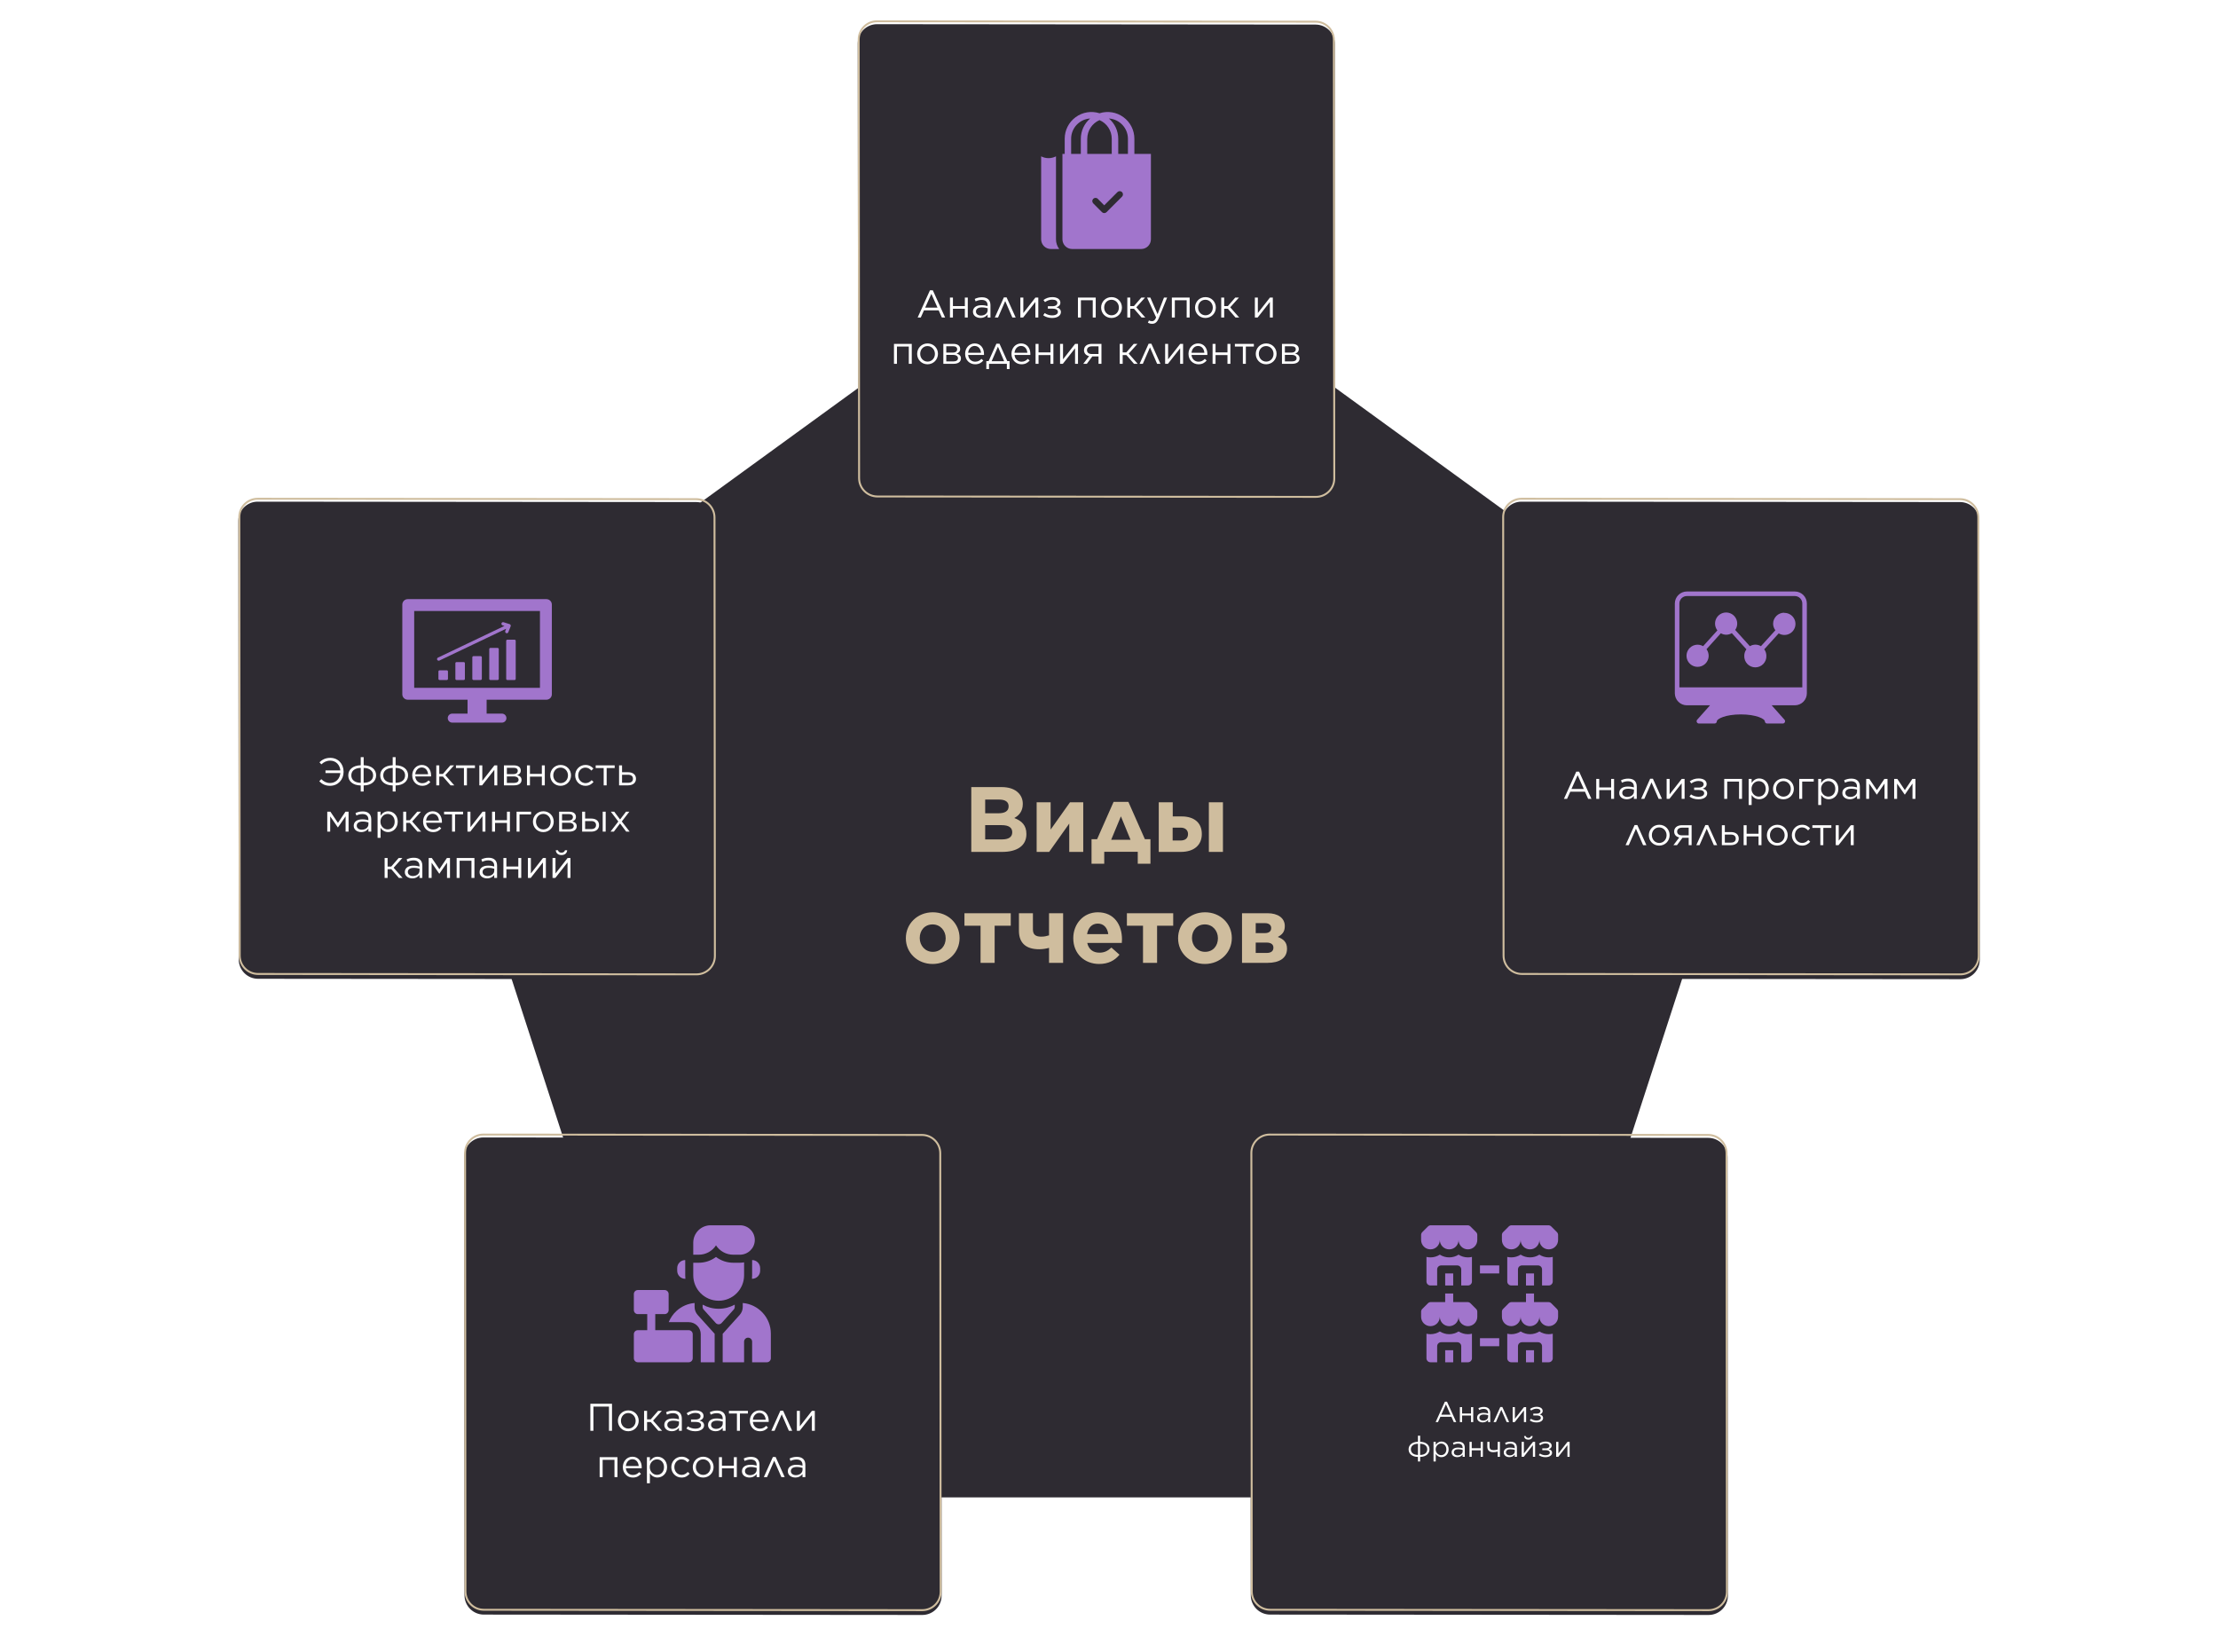 <svg width="2299" height="1712" viewBox="0 0 2299 1712" fill="none" xmlns="http://www.w3.org/2000/svg">
<g filter="url(#filter0_i_2019_73)">
<path d="M1136.92 218.419L1835.95 726.292L1568.94 1548.05H704.897L437.892 726.292L1136.92 218.419Z" fill="#2E2B32"/>
</g>
<path d="M1006.76 883V815.8H1037.96C1045.74 815.8 1051.6 817.816 1055.53 821.752C1058.6 824.824 1060.14 828.664 1060.14 833.176V833.368C1060.14 840.856 1056.11 845.368 1051.31 847.864C1059.08 850.84 1063.88 855.448 1063.88 864.376V864.568C1063.88 876.856 1053.9 883 1038.73 883H1006.76ZM1045.45 835.864V835.672C1045.45 831.16 1042 828.76 1035.76 828.76H1021.16V842.968H1034.8C1041.32 842.968 1045.45 840.856 1045.45 835.864ZM1049.2 862.744V862.552C1049.2 858.04 1045.93 855.256 1038.25 855.256H1021.16V870.04H1038.73C1045.26 870.04 1049.2 867.736 1049.2 862.744ZM1074.51 883V831.544H1089V859.864L1109.07 831.544H1122.8V883H1108.3V853.624L1087.47 883H1074.51ZM1169.61 831.16L1186.7 869.848H1192.46V895.288H1179.31V882.904H1144.56V895.288H1131.4V869.848H1137.16L1154.25 831.16H1169.61ZM1161.84 846.136L1151.76 870.424H1171.82L1161.84 846.136ZM1215.57 831.544V846.232H1224.97C1237.36 846.232 1245.71 852.472 1245.71 864.376V864.472C1245.71 875.704 1237.93 883 1223.82 883H1201.07V831.544H1215.57ZM1215.47 857.848V871.192H1223.44C1228.43 871.192 1231.41 868.984 1231.41 864.472V864.376C1231.41 860.632 1228.62 857.752 1223.63 857.848H1215.47ZM1253.01 883V831.544H1267.6V883H1253.01ZM966.678 999.152C950.838 999.152 938.934 987.44 938.934 972.56V972.368C938.934 957.584 950.838 945.584 966.87 945.584C982.71 945.584 994.614 957.296 994.614 972.176V972.368C994.614 987.152 982.71 999.152 966.678 999.152ZM966.87 986.576C975.222 986.576 980.214 980.24 980.214 972.56V972.368C980.214 964.784 974.742 958.16 966.678 958.16C958.326 958.16 953.334 964.496 953.334 972.176V972.368C953.334 979.952 958.806 986.576 966.87 986.576ZM1016.37 998V959.504H999.671V946.544H1047.67V959.504H1030.97V998H1016.37ZM1087.34 998V982.448C1084.66 983.216 1080.82 983.888 1077.07 983.888C1063.92 983.888 1056.14 977.84 1056.14 964.688V946.544H1070.64V963.344C1070.64 968.816 1073.52 970.832 1079.28 970.832C1082.64 970.832 1084.75 970.256 1087.34 969.488V946.544H1101.94V998H1087.34ZM1139.35 999.152C1123.89 999.152 1112.47 988.304 1112.47 972.56V972.368C1112.47 957.68 1122.93 945.584 1137.91 945.584C1155.09 945.584 1162.96 958.928 1162.96 973.52C1162.96 974.672 1162.87 975.92 1162.77 977.36H1126.96C1128.4 983.984 1133.01 987.44 1139.54 987.44C1144.43 987.44 1147.89 985.904 1152.02 982.16L1160.37 989.552C1155.47 995.6 1148.66 999.152 1139.35 999.152ZM1126.77 968.24H1148.75C1147.89 961.712 1144.05 957.296 1137.91 957.296C1131.76 957.296 1127.92 961.616 1126.77 968.24ZM1184.75 998V959.504H1168.05V946.544H1216.05V959.504H1199.34V998H1184.75ZM1248.87 999.152C1233.03 999.152 1221.12 987.44 1221.12 972.56V972.368C1221.12 957.584 1233.03 945.584 1249.06 945.584C1264.9 945.584 1276.8 957.296 1276.8 972.176V972.368C1276.8 987.152 1264.9 999.152 1248.87 999.152ZM1249.06 986.576C1257.41 986.576 1262.4 980.24 1262.4 972.56V972.368C1262.4 964.784 1256.93 958.16 1248.87 958.16C1240.51 958.16 1235.52 964.496 1235.52 972.176V972.368C1235.52 979.952 1240.99 986.576 1249.06 986.576ZM1287.37 998V946.544H1313.77C1324.52 946.544 1331.72 951.44 1331.72 959.888V959.984C1331.72 966.032 1328.74 968.912 1324.42 971.12C1330.18 973.328 1334.02 976.4 1334.02 983.312V983.408C1334.02 993.392 1325.67 998 1313.77 998H1287.37ZM1301.58 967.184H1310.79C1315.69 967.184 1317.61 965.072 1317.61 961.904V961.808C1317.61 959.024 1315.4 956.72 1310.89 956.816H1301.58V967.184ZM1301.58 976.976V987.728H1312.81C1317.32 987.728 1319.91 986 1319.91 982.256V982.16C1319.91 978.992 1317.51 976.88 1312.52 976.976H1301.58Z" fill="#CFBD9E"/>
<g filter="url(#filter1_i_2019_73)">
<path d="M247.063 535.991C247.053 524.932 256.021 515.963 267.08 515.973L721.612 516.38C732.644 516.39 741.585 525.331 741.595 536.362L742.001 990.894C742.011 1001.95 733.043 1010.92 721.984 1010.91L267.452 1010.51C256.42 1010.5 247.479 1001.55 247.469 990.523L247.063 535.991Z" fill="#2E2B32"/>
</g>
<path d="M267.08 516.973L721.611 517.38C732.092 517.39 740.585 525.883 740.594 536.363L741.001 990.895C741.011 1001.4 732.491 1009.92 721.984 1009.91L267.452 1009.51C256.972 1009.5 248.479 1001 248.469 990.522L248.063 535.99C248.053 525.484 256.573 516.964 267.08 516.973Z" stroke="#CFBD9E" stroke-width="2"/>
<path d="M337.38 801.28V798.52H352.78C352.26 792.64 348.02 788.4 342.3 788.4C338.5 788.4 335.66 789.88 333.1 792.24L331.14 790.08C333.98 787.4 337.38 785.52 342.38 785.52C350.46 785.52 356.14 791.72 356.14 799.92V800C356.14 808 350.46 814.48 342.06 814.48C337.22 814.48 333.82 812.68 330.94 809.8L333.02 807.6C335.74 810.2 338.42 811.6 342.06 811.6C348.06 811.6 352.26 807.2 352.78 801.28H337.38ZM376.947 820.4H373.907V814.12C365.467 814 360.987 809.52 360.987 803.68V803.64C360.987 797.88 365.507 793.4 373.907 793.2V784.8H376.947V793.2C385.347 793.4 389.867 797.8 389.867 803.6V803.64C389.867 809.4 385.307 814 376.947 814.12V820.4ZM386.747 803.68V803.64C386.747 799.28 383.467 796.04 376.907 795.92V811.4C383.507 811.28 386.747 808.16 386.747 803.68ZM364.147 803.64V803.68C364.147 808.08 367.387 811.28 373.947 811.4V795.92C367.347 796.04 364.147 799.24 364.147 803.64ZM410.072 820.4H407.032V814.12C398.592 814 394.112 809.52 394.112 803.68V803.64C394.112 797.88 398.632 793.4 407.032 793.2V784.8H410.072V793.2C418.472 793.4 422.992 797.8 422.992 803.6V803.64C422.992 809.4 418.432 814 410.072 814.12V820.4ZM419.872 803.68V803.64C419.872 799.28 416.592 796.04 410.032 795.92V811.4C416.632 811.28 419.872 808.16 419.872 803.68ZM397.272 803.64V803.68C397.272 808.08 400.512 811.28 407.072 811.4V795.92C400.472 796.04 397.272 799.24 397.272 803.64ZM437.597 814.48C431.957 814.48 427.277 810.12 427.277 803.72V803.64C427.277 797.68 431.437 792.88 437.197 792.88C443.317 792.88 446.837 797.76 446.837 803.8C446.837 804.24 446.837 804.44 446.797 804.8H430.397C430.837 809.28 433.997 811.8 437.677 811.8C440.557 811.8 442.477 810.64 444.197 808.88L446.117 810.6C444.037 812.96 441.557 814.48 437.597 814.48ZM430.397 802.52H443.717C443.397 798.8 441.277 795.48 437.117 795.48C433.477 795.48 430.837 798.52 430.397 802.52ZM455.309 793.32V802.2H459.069L466.789 793.32H470.629L461.549 803.44L470.869 814H467.029L459.149 804.92H455.309V814H452.229V793.32H455.309ZM480.885 814V796.08H472.605V793.32H492.285V796.08H483.965V814H480.885ZM496.838 814V793.32H499.918V809.36L512.478 793.32H515.438V814H512.398V797.92L499.718 814H496.838ZM522.346 814V793.32H532.786C537.106 793.32 539.786 795.28 539.786 798.64V798.68C539.786 801.2 538.306 802.64 536.066 803.4C538.786 804.16 540.586 805.56 540.586 808.4V808.44C540.586 812 537.586 814.04 532.786 814H522.346ZM525.386 802.36H532.146C535.146 802.36 536.666 801 536.666 798.92V798.88C536.666 797 535.186 795.76 532.426 795.8H525.386V802.36ZM525.386 804.76V811.52H532.706C535.786 811.52 537.506 810.24 537.506 808.28V808.24C537.506 806.12 535.746 804.72 532.386 804.76H525.386ZM546.213 814V793.32H549.293V802.16H561.653V793.32H564.693V814H561.653V804.96H549.293V814H546.213ZM581.044 814.48C574.844 814.48 570.324 809.6 570.324 803.76V803.68C570.324 797.8 574.844 792.88 581.124 792.88C587.364 792.88 591.884 797.76 591.884 803.6V803.68C591.884 809.56 587.284 814.48 581.044 814.48ZM581.124 811.72C585.604 811.72 588.724 808.08 588.724 803.76V803.68C588.724 799.24 585.404 795.6 581.044 795.6C576.564 795.6 573.484 799.24 573.484 803.6V803.68C573.484 808.12 576.764 811.72 581.124 811.72ZM606.783 814.48C600.703 814.48 596.183 809.56 596.183 803.76V803.68C596.183 797.8 600.703 792.88 606.783 792.88C610.703 792.88 613.103 794.48 615.063 796.56L613.023 798.72C611.383 797 609.583 795.6 606.743 795.6C602.543 795.6 599.343 799.12 599.343 803.6V803.68C599.343 808.16 602.623 811.72 606.943 811.72C609.623 811.72 611.623 810.4 613.263 808.64L615.223 810.48C613.143 812.84 610.663 814.48 606.783 814.48ZM625.729 814V796.08H617.449V793.32H637.129V796.08H628.809V814H625.729ZM641.682 814V793.32H644.762V800.44H651.082C656.162 800.44 659.202 803 659.202 807.16V807.24C659.202 811.28 656.242 814 650.962 814H641.682ZM644.762 811.36H650.922C654.442 811.36 656.082 809.8 656.082 807.2V807.16C656.082 804.72 654.442 803 650.962 803.04H644.762V811.36ZM339.221 862V841.32H342.461L350.301 852.92L358.101 841.32H361.301V862H358.221V846.12L350.301 857.6H350.181L342.261 846.16V862H339.221ZM374.366 862.44C370.526 862.44 366.646 860.28 366.646 856V855.92C366.646 851.6 370.246 849.24 375.486 849.24C378.166 849.24 379.966 849.6 381.846 850.12V849.4C381.846 845.68 379.566 843.76 375.686 843.76C373.246 843.76 371.326 844.36 369.406 845.28L368.486 842.76C370.766 841.68 372.966 841.04 376.006 841.04C378.926 841.04 381.166 841.8 382.686 843.32C384.086 844.72 384.806 846.76 384.806 849.36V862H381.846V858.88C380.406 860.76 378.046 862.44 374.366 862.44ZM374.966 860C378.806 860 381.886 857.68 381.886 854.4V852.4C380.326 851.96 378.366 851.52 375.806 851.52C371.926 851.52 369.766 853.2 369.766 855.8V855.88C369.766 858.48 372.206 860 374.966 860ZM391.37 868.4V841.32H394.45V845.48C396.17 843.04 398.53 840.88 402.37 840.88C407.33 840.88 412.25 844.8 412.25 851.6V851.68C412.25 858.4 407.37 862.44 402.37 862.44C398.53 862.44 396.05 860.4 394.45 858.04V868.4H391.37ZM401.81 859.68C405.81 859.68 409.09 856.72 409.09 851.72V851.64C409.09 846.72 405.77 843.64 401.81 843.64C397.97 843.64 394.33 846.92 394.33 851.6V851.68C394.33 856.48 397.97 859.68 401.81 859.68ZM421.012 841.32V850.2H424.772L432.492 841.32H436.332L427.252 851.44L436.572 862H432.732L424.852 852.92H421.012V862H417.932V841.32H421.012ZM448.847 862.48C443.207 862.48 438.527 858.12 438.527 851.72V851.64C438.527 845.68 442.687 840.88 448.447 840.88C454.567 840.88 458.087 845.76 458.087 851.8C458.087 852.24 458.087 852.44 458.047 852.8H441.647C442.087 857.28 445.247 859.8 448.927 859.8C451.807 859.8 453.727 858.64 455.447 856.88L457.367 858.6C455.287 860.96 452.807 862.48 448.847 862.48ZM441.647 850.52H454.967C454.647 846.8 452.527 843.48 448.367 843.48C444.727 843.48 442.087 846.52 441.647 850.52ZM468.581 862V844.08H460.301V841.32H479.981V844.08H471.661V862H468.581ZM484.534 862V841.32H487.614V857.36L500.174 841.32H503.134V862H500.094V845.92L487.414 862H484.534ZM510.042 862V841.32H513.122V850.16H525.482V841.32H528.522V862H525.482V852.96H513.122V862H510.042ZM535.432 862V841.32H550.472V844.12H538.512V862H535.432ZM563.114 862.48C556.914 862.48 552.394 857.6 552.394 851.76V851.68C552.394 845.8 556.914 840.88 563.194 840.88C569.434 840.88 573.954 845.76 573.954 851.6V851.68C573.954 857.56 569.354 862.48 563.114 862.48ZM563.194 859.72C567.674 859.72 570.794 856.08 570.794 851.76V851.68C570.794 847.24 567.474 843.6 563.114 843.6C558.634 843.6 555.554 847.24 555.554 851.6V851.68C555.554 856.12 558.834 859.72 563.194 859.72ZM579.534 862V841.32H589.974C594.294 841.32 596.974 843.28 596.974 846.64V846.68C596.974 849.2 595.494 850.64 593.254 851.4C595.974 852.16 597.774 853.56 597.774 856.4V856.44C597.774 860 594.774 862.04 589.974 862H579.534ZM582.574 850.36H589.334C592.334 850.36 593.854 849 593.854 846.92V846.88C593.854 845 592.374 843.76 589.614 843.8H582.574V850.36ZM582.574 852.76V859.52H589.894C592.974 859.52 594.694 858.24 594.694 856.28V856.24C594.694 854.12 592.934 852.72 589.574 852.76H582.574ZM606.481 841.32V848.44H612.801C617.881 848.44 620.921 851 620.921 855.16V855.24C620.921 859.28 617.961 862 612.681 862H603.401V841.32H606.481ZM606.481 851.04V859.36H612.641C616.161 859.36 617.801 857.8 617.801 855.2V855.16C617.801 852.72 616.161 851 612.681 851.04H606.481ZM624.721 862V841.32H627.801V862H624.721ZM636.65 841.32L642.73 849.4L648.89 841.32H652.33L644.49 851.44L652.65 862H649.09L642.69 853.48L636.25 862H632.81L640.89 851.48L633.13 841.32H636.65ZM401.754 889.32V898.2H405.514L413.234 889.32H417.074L407.994 899.44L417.314 910H413.474L405.594 900.92H401.754V910H398.674V889.32H401.754ZM427.334 910.44C423.494 910.44 419.614 908.28 419.614 904V903.92C419.614 899.6 423.214 897.24 428.454 897.24C431.134 897.24 432.934 897.6 434.814 898.12V897.4C434.814 893.68 432.534 891.76 428.654 891.76C426.214 891.76 424.294 892.36 422.374 893.28L421.454 890.76C423.734 889.68 425.934 889.04 428.974 889.04C431.894 889.04 434.134 889.8 435.654 891.32C437.054 892.72 437.774 894.76 437.774 897.36V910H434.814V906.88C433.374 908.76 431.014 910.44 427.334 910.44ZM427.934 908C431.774 908 434.854 905.68 434.854 902.4V900.4C433.294 899.96 431.334 899.52 428.774 899.52C424.894 899.52 422.734 901.2 422.734 903.8V903.88C422.734 906.48 425.174 908 427.934 908ZM444.338 910V889.32H447.578L455.418 900.92L463.218 889.32H466.418V910H463.338V894.12L455.418 905.6H455.298L447.378 894.16V910H444.338ZM473.323 910V889.32H491.763V910H488.683V892.12H476.403V910H473.323ZM504.795 910.44C500.955 910.44 497.075 908.28 497.075 904V903.92C497.075 899.6 500.675 897.24 505.915 897.24C508.595 897.24 510.395 897.6 512.275 898.12V897.4C512.275 893.68 509.995 891.76 506.115 891.76C503.675 891.76 501.755 892.36 499.835 893.28L498.915 890.76C501.195 889.68 503.395 889.04 506.435 889.04C509.355 889.04 511.595 889.8 513.115 891.32C514.515 892.72 515.235 894.76 515.235 897.36V910H512.275V906.88C510.835 908.76 508.475 910.44 504.795 910.44ZM505.395 908C509.235 908 512.315 905.68 512.315 902.4V900.4C510.755 899.96 508.795 899.52 506.235 899.52C502.355 899.52 500.195 901.2 500.195 903.8V903.88C500.195 906.48 502.635 908 505.395 908ZM521.799 910V889.32H524.879V898.16H537.239V889.32H540.279V910H537.239V900.96H524.879V910H521.799ZM547.19 910V889.32H550.27V905.36L562.83 889.32H565.79V910H562.75V893.92L550.07 910H547.19ZM572.698 910V889.32H575.778V905.36L588.338 889.32H591.298V910H588.258V893.92L575.578 910H572.698ZM581.978 886.28C578.618 886.28 576.338 884.48 576.058 881.28H578.298C578.778 882.76 579.938 883.8 581.978 883.8C584.018 883.8 585.178 882.76 585.658 881.28H587.898C587.618 884.48 585.338 886.28 581.978 886.28Z" fill="white"/>
<path d="M524.677 664.24V703.63C524.677 704.308 525.21 704.84 525.888 704.84H533.347C534.025 704.84 534.558 704.308 534.558 703.63V664.24C534.558 663.562 534.025 663.029 533.347 663.029H525.888C525.21 663.029 524.677 663.586 524.677 664.24Z" fill="#A175CC"/>
<path d="M515.788 671.575H508.329C507.651 671.575 507.118 672.108 507.118 672.786V703.63C507.118 704.308 507.651 704.84 508.329 704.84H515.788C516.467 704.84 516.999 704.308 516.999 703.63V672.786C516.999 672.108 516.467 671.575 515.788 671.575Z" fill="#A175CC"/>
<path d="M498.23 680.097H490.771C490.092 680.097 489.56 680.63 489.56 681.308V703.606C489.56 704.284 490.092 704.816 490.771 704.816H498.23C498.908 704.816 499.441 704.284 499.441 703.606V681.308C499.441 680.654 498.908 680.097 498.23 680.097Z" fill="#A175CC"/>
<path d="M480.671 686.247H473.212C472.534 686.247 472.001 686.779 472.001 687.457V703.63C472.001 704.308 472.534 704.84 473.212 704.84H480.671C481.349 704.84 481.882 704.308 481.882 703.63V687.457C481.882 686.779 481.349 686.247 480.671 686.247Z" fill="#A175CC"/>
<path d="M463.113 694.769H455.653C454.975 694.769 454.442 695.302 454.442 695.979V703.63C454.442 704.308 454.975 704.84 455.653 704.84H463.113C463.791 704.84 464.324 704.308 464.324 703.63V695.979C464.324 695.326 463.791 694.769 463.113 694.769Z" fill="#A175CC"/>
<path d="M454.684 684.843C454.926 684.843 455.193 684.794 455.411 684.673L524.652 651.674L523.732 654.023C523.562 654.434 523.562 654.894 523.756 655.33C523.925 655.742 524.265 656.057 524.676 656.226C524.87 656.299 525.088 656.347 525.306 656.347C526.008 656.347 526.614 655.936 526.88 655.282L529.302 649.157C529.472 648.721 529.447 648.237 529.254 647.801C529.06 647.389 528.672 647.05 528.236 646.905L521.94 644.944C521.77 644.896 521.6 644.871 521.431 644.871C520.68 644.871 520.05 645.356 519.808 646.058C519.663 646.493 519.711 646.953 519.929 647.341C520.147 647.752 520.486 648.043 520.922 648.164L522.884 648.769L453.957 681.623C453.546 681.816 453.231 682.155 453.086 682.591C452.94 683.027 452.965 683.487 453.158 683.898C453.449 684.455 454.054 684.843 454.684 684.843Z" fill="#A175CC"/>
<path d="M566.357 621H422.667C419.543 621 417 623.542 417 626.665V719.609C417 722.732 419.543 725.25 422.667 725.25H484.619V739.655H468.78C466.188 739.655 464.105 741.761 464.105 744.327C464.105 746.918 466.188 749 468.78 749H520.245C522.812 749 524.919 746.918 524.919 744.327C524.919 741.761 522.812 739.655 520.245 739.655H504.405V725.25H566.357C569.481 725.25 572 722.732 572 719.609V626.665C572 623.542 569.481 621 566.357 621ZM559.673 712.927H429.327V633.323H559.673V712.927Z" fill="#A175CC"/>
<g filter="url(#filter2_i_2019_73)">
<path d="M1557.06 535.991C1557.05 524.932 1566.02 515.963 1577.08 515.973L2031.61 516.38C2042.64 516.39 2051.58 525.331 2051.59 536.362L2052 990.894C2052.01 1001.95 2043.04 1010.92 2031.98 1010.91L1577.45 1010.51C1566.42 1010.5 1557.48 1001.55 1557.47 990.523L1557.06 535.991Z" fill="#2E2B32"/>
</g>
<path d="M1577.08 516.973L2031.61 517.38C2042.09 517.39 2050.59 525.883 2050.59 536.363L2051 990.895C2051.01 1001.4 2042.49 1009.92 2031.98 1009.91L1577.45 1009.51C1566.97 1009.5 1558.48 1001 1558.47 990.522L1558.06 535.99C1558.05 525.484 1566.57 516.964 1577.08 516.973Z" stroke="#CFBD9E" stroke-width="2"/>
<path d="M1621.06 828L1633.82 799.8H1636.78L1649.54 828H1646.14L1642.86 820.6H1627.62L1624.3 828H1621.06ZM1628.86 817.76H1641.62L1635.26 803.48L1628.86 817.76ZM1654.54 828V807.32H1657.62V816.16H1669.98V807.32H1673.02V828H1669.98V818.96H1657.62V828H1654.54ZM1686.09 828.44C1682.25 828.44 1678.37 826.28 1678.37 822V821.92C1678.37 817.6 1681.97 815.24 1687.21 815.24C1689.89 815.24 1691.69 815.6 1693.57 816.12V815.4C1693.57 811.68 1691.29 809.76 1687.41 809.76C1684.97 809.76 1683.05 810.36 1681.13 811.28L1680.21 808.76C1682.49 807.68 1684.69 807.04 1687.73 807.04C1690.65 807.04 1692.89 807.8 1694.41 809.32C1695.81 810.72 1696.53 812.76 1696.53 815.36V828H1693.57V824.88C1692.13 826.76 1689.77 828.44 1686.09 828.44ZM1686.69 826C1690.53 826 1693.61 823.68 1693.61 820.4V818.4C1692.05 817.96 1690.09 817.52 1687.53 817.52C1683.65 817.52 1681.49 819.2 1681.49 821.8V821.88C1681.49 824.48 1683.93 826 1686.69 826ZM1713.26 807.16L1722.66 828H1719.22L1711.82 810.96L1704.38 828H1701.06L1710.42 807.16H1713.26ZM1727.51 828V807.32H1730.59V823.36L1743.15 807.32H1746.11V828H1743.07V811.92L1730.39 828H1727.51ZM1751.18 825.68L1752.78 823.4C1754.82 824.84 1757.46 825.8 1760.38 825.8C1764.18 825.8 1766.42 824.4 1766.42 822.2V822.16C1766.42 819.96 1764.22 818.8 1760.66 818.8H1756.02V816.32H1760.62C1763.98 816.32 1765.86 814.96 1765.86 812.88V812.84C1765.86 810.8 1763.94 809.48 1760.54 809.48C1757.98 809.48 1755.5 810.32 1753.06 812.04L1751.46 809.88C1754.02 808 1756.94 806.88 1760.62 806.88C1765.9 806.88 1768.98 809.24 1768.98 812.6V812.64C1768.98 815.4 1766.98 816.8 1764.82 817.44C1767.38 817.96 1769.54 819.6 1769.54 822.36V822.4C1769.54 825.72 1766.3 828.48 1760.38 828.48C1756.66 828.48 1753.54 827.4 1751.18 825.68ZM1787.2 828V807.32H1805.64V828H1802.56V810.12H1790.28V828H1787.2ZM1812.51 834.4V807.32H1815.59V811.48C1817.31 809.04 1819.67 806.88 1823.51 806.88C1828.47 806.88 1833.39 810.8 1833.39 817.6V817.68C1833.39 824.4 1828.51 828.44 1823.51 828.44C1819.67 828.44 1817.19 826.4 1815.59 824.04V834.4H1812.51ZM1822.95 825.68C1826.95 825.68 1830.23 822.72 1830.23 817.72V817.64C1830.23 812.72 1826.91 809.64 1822.95 809.64C1819.11 809.64 1815.47 812.92 1815.47 817.6V817.68C1815.47 822.48 1819.11 825.68 1822.95 825.68ZM1848.51 828.48C1842.31 828.48 1837.79 823.6 1837.79 817.76V817.68C1837.79 811.8 1842.31 806.88 1848.59 806.88C1854.83 806.88 1859.35 811.76 1859.35 817.6V817.68C1859.35 823.56 1854.75 828.48 1848.51 828.48ZM1848.59 825.72C1853.07 825.72 1856.19 822.08 1856.19 817.76V817.68C1856.19 813.24 1852.87 809.6 1848.51 809.6C1844.03 809.6 1840.95 813.24 1840.95 817.6V817.68C1840.95 822.12 1844.23 825.72 1848.59 825.72ZM1864.93 828V807.32H1879.97V810.12H1868.01V828H1864.93ZM1884.62 834.4V807.32H1887.7V811.48C1889.42 809.04 1891.78 806.88 1895.62 806.88C1900.58 806.88 1905.5 810.8 1905.5 817.6V817.68C1905.5 824.4 1900.62 828.44 1895.62 828.44C1891.78 828.44 1889.3 826.4 1887.7 824.04V834.4H1884.62ZM1895.06 825.68C1899.06 825.68 1902.34 822.72 1902.34 817.72V817.64C1902.34 812.72 1899.02 809.64 1895.06 809.64C1891.22 809.64 1887.58 812.92 1887.58 817.6V817.68C1887.58 822.48 1891.22 825.68 1895.06 825.68ZM1917.34 828.44C1913.5 828.44 1909.62 826.28 1909.62 822V821.92C1909.62 817.6 1913.22 815.24 1918.46 815.24C1921.14 815.24 1922.94 815.6 1924.82 816.12V815.4C1924.82 811.68 1922.54 809.76 1918.66 809.76C1916.22 809.76 1914.3 810.36 1912.38 811.28L1911.46 808.76C1913.74 807.68 1915.94 807.04 1918.98 807.04C1921.9 807.04 1924.14 807.8 1925.66 809.32C1927.06 810.72 1927.78 812.76 1927.78 815.36V828H1924.82V824.88C1923.38 826.76 1921.02 828.44 1917.34 828.44ZM1917.94 826C1921.78 826 1924.86 823.68 1924.86 820.4V818.4C1923.3 817.96 1921.34 817.52 1918.78 817.52C1914.9 817.52 1912.74 819.2 1912.74 821.8V821.88C1912.74 824.48 1915.18 826 1917.94 826ZM1934.35 828V807.32H1937.59L1945.43 818.92L1953.23 807.32H1956.43V828H1953.35V812.12L1945.43 823.6H1945.31L1937.39 812.16V828H1934.35ZM1963.33 828V807.32H1966.57L1974.41 818.92L1982.21 807.32H1985.41V828H1982.33V812.12L1974.41 823.6H1974.29L1966.37 812.16V828H1963.33ZM1697.13 855.16L1706.53 876H1703.09L1695.69 858.96L1688.25 876H1684.93L1694.29 855.16H1697.13ZM1719.76 876.48C1713.56 876.48 1709.04 871.6 1709.04 865.76V865.68C1709.04 859.8 1713.56 854.88 1719.84 854.88C1726.08 854.88 1730.6 859.76 1730.6 865.6V865.68C1730.6 871.56 1726 876.48 1719.76 876.48ZM1719.84 873.72C1724.32 873.72 1727.44 870.08 1727.44 865.76V865.68C1727.44 861.24 1724.12 857.6 1719.76 857.6C1715.28 857.6 1712.2 861.24 1712.2 865.6V865.68C1712.2 870.12 1715.48 873.72 1719.84 873.72ZM1738.23 876H1734.55L1740.59 868.04C1737.27 867.28 1735.31 865.08 1735.31 861.88V861.84C1735.31 857.88 1738.47 855.32 1743.39 855.32H1753.39V876H1750.35V868.32H1743.95L1738.23 876ZM1750.35 857.88H1743.43C1740.35 857.88 1738.39 859.48 1738.39 861.84V861.88C1738.39 864.28 1740.23 865.88 1743.43 865.84H1750.35V857.88ZM1770.48 855.16L1779.88 876H1776.44L1769.04 858.96L1761.6 876H1758.28L1767.64 855.16H1770.48ZM1784.74 876V855.32H1787.82V862.44H1794.14C1799.22 862.44 1802.26 865 1802.26 869.16V869.24C1802.26 873.28 1799.3 876 1794.02 876H1784.74ZM1787.82 873.36H1793.98C1797.5 873.36 1799.14 871.8 1799.14 869.2V869.16C1799.14 866.72 1797.5 865 1794.02 865.04H1787.82V873.36ZM1807.32 876V855.32H1810.4V864.16H1822.76V855.32H1825.8V876H1822.76V866.96H1810.4V876H1807.32ZM1842.15 876.48C1835.95 876.48 1831.43 871.6 1831.43 865.76V865.68C1831.43 859.8 1835.95 854.88 1842.23 854.88C1848.47 854.88 1852.99 859.76 1852.99 865.6V865.68C1852.99 871.56 1848.39 876.48 1842.15 876.48ZM1842.23 873.72C1846.71 873.72 1849.83 870.08 1849.83 865.76V865.68C1849.83 861.24 1846.51 857.6 1842.15 857.6C1837.67 857.6 1834.59 861.24 1834.59 865.6V865.68C1834.59 870.12 1837.87 873.72 1842.23 873.72ZM1867.89 876.48C1861.81 876.48 1857.29 871.56 1857.29 865.76V865.68C1857.29 859.8 1861.81 854.88 1867.89 854.88C1871.81 854.88 1874.21 856.48 1876.17 858.56L1874.13 860.72C1872.49 859 1870.69 857.6 1867.85 857.6C1863.65 857.6 1860.45 861.12 1860.45 865.6V865.68C1860.45 870.16 1863.73 873.72 1868.05 873.72C1870.73 873.72 1872.73 872.4 1874.37 870.64L1876.33 872.48C1874.25 874.84 1871.77 876.48 1867.89 876.48ZM1886.83 876V858.08H1878.55V855.32H1898.23V858.08H1889.91V876H1886.83ZM1902.79 876V855.32H1905.87V871.36L1918.43 855.32H1921.39V876H1918.35V859.92L1905.67 876H1902.79Z" fill="white"/>
<path d="M1860.36 613.078H1748.48C1745.17 613.078 1742 614.393 1739.66 616.734C1737.31 619.074 1736 622.249 1736 625.559V718.566C1736 721.876 1737.31 725.051 1739.66 727.391C1742 729.732 1745.17 731.047 1748.48 731.047H1772.48L1759.17 745.982C1758.87 746.324 1758.67 746.747 1758.6 747.2C1758.53 747.652 1758.6 748.114 1758.79 748.53C1758.98 748.944 1759.28 749.295 1759.66 749.542C1760.04 749.789 1760.48 749.921 1760.94 749.922H1777.19C1777.82 749.922 1778.42 749.673 1778.86 749.231C1779.31 748.788 1779.55 748.188 1779.55 747.563C1779.55 745.203 1788.33 740.484 1804.42 740.484C1820.51 740.484 1829.29 745.203 1829.29 747.563C1829.29 748.188 1829.54 748.788 1829.98 749.231C1830.42 749.673 1831.02 749.922 1831.65 749.922H1847.91C1848.36 749.921 1848.8 749.789 1849.18 749.542C1849.56 749.295 1849.87 748.944 1850.05 748.53C1850.24 748.114 1850.31 747.652 1850.24 747.2C1850.17 746.747 1849.98 746.324 1849.67 745.982L1836.37 731.047H1860.36C1863.67 731.047 1866.85 729.732 1869.19 727.391C1871.53 725.051 1872.84 721.876 1872.84 718.566V625.559C1872.84 622.249 1871.53 619.074 1869.19 616.734C1866.85 614.393 1863.67 613.078 1860.36 613.078ZM1868.12 712.455H1740.72V625.559C1740.72 623.501 1741.54 621.526 1742.99 620.07C1744.45 618.615 1746.42 617.797 1748.48 617.797H1860.36C1862.42 617.797 1864.4 618.615 1865.85 620.07C1867.31 621.526 1868.12 623.501 1868.12 625.559V712.455Z" fill="#A175CC"/>
<path d="M1849.33 635.068C1846.29 635.074 1843.38 636.284 1841.23 638.433C1839.08 640.582 1837.87 643.495 1837.86 646.534C1837.9 648.972 1838.73 651.331 1840.22 653.258L1825.24 669.774C1823.5 668.741 1821.53 668.187 1819.51 668.17C1817.49 668.18 1815.51 668.734 1813.77 669.774L1798.58 652.928C1799.8 651.186 1800.51 649.139 1800.64 647.016C1800.76 644.892 1800.3 642.776 1799.29 640.902C1798.28 639.028 1796.78 637.47 1794.94 636.401C1793.1 635.333 1791 634.796 1788.87 634.85C1786.75 634.904 1784.68 635.548 1782.9 636.709C1781.11 637.87 1779.69 639.503 1778.78 641.426C1777.87 643.349 1777.51 645.486 1777.75 647.6C1777.98 649.715 1778.8 651.722 1780.1 653.4L1765.31 669.75C1762.85 668.333 1759.95 667.878 1757.17 668.475C1754.39 669.072 1751.93 670.678 1750.27 672.982C1748.6 675.286 1747.85 678.125 1748.16 680.951C1748.46 683.777 1749.81 686.388 1751.93 688.281C1754.05 690.174 1756.8 691.213 1759.64 691.199C1762.48 691.185 1765.22 690.117 1767.32 688.203C1769.42 686.289 1770.74 683.664 1771.01 680.836C1771.29 678.007 1770.51 675.176 1768.83 672.888L1783.69 656.373C1785.42 657.389 1787.39 657.915 1789.39 657.894C1791.4 657.874 1793.36 657.307 1795.06 656.255L1810.19 673.006C1808.75 674.953 1807.97 677.31 1807.97 679.73C1807.9 681.278 1808.14 682.825 1808.69 684.276C1809.23 685.727 1810.06 687.052 1811.13 688.173C1812.2 689.293 1813.49 690.185 1814.92 690.794C1816.34 691.403 1817.87 691.717 1819.42 691.717C1820.97 691.717 1822.51 691.403 1823.93 690.794C1825.36 690.185 1826.64 689.293 1827.71 688.173C1828.78 687.052 1829.62 685.727 1830.16 684.276C1830.7 682.825 1830.95 681.278 1830.88 679.73C1830.88 677.31 1830.1 674.953 1828.66 673.006L1843.67 656.491C1845.18 657.408 1846.89 657.96 1848.66 658.103C1850.43 658.246 1852.21 657.976 1853.85 657.314C1855.5 656.653 1856.97 655.618 1858.15 654.291C1859.32 652.964 1860.17 651.382 1860.64 649.669C1861.1 647.956 1861.15 646.159 1860.8 644.421C1860.45 642.683 1859.69 641.05 1858.6 639.653C1857.51 638.255 1856.11 637.13 1854.51 636.367C1852.91 635.604 1851.15 635.224 1849.38 635.256L1849.33 635.068Z" fill="#A175CC"/>
<g filter="url(#filter3_i_2019_73)">
<path d="M481.063 1194.99C481.053 1183.93 490.021 1174.96 501.08 1174.97L955.612 1175.38C966.644 1175.39 975.585 1184.33 975.595 1195.36L976.001 1649.89C976.011 1660.95 967.043 1669.92 955.984 1669.91L501.452 1669.51C490.42 1669.5 481.479 1660.55 481.469 1649.52L481.063 1194.99Z" fill="#2E2B32"/>
</g>
<path d="M501.08 1175.97L955.611 1176.38C966.092 1176.39 974.585 1184.88 974.594 1195.36L975.001 1649.9C975.011 1660.4 966.491 1668.92 955.984 1668.91L501.452 1668.51C490.972 1668.5 482.479 1660 482.469 1649.52L482.063 1194.99C482.053 1184.48 490.573 1175.96 501.08 1175.97Z" stroke="#CFBD9E" stroke-width="2"/>
<path d="M611.921 1483V1455H634.361V1483H631.201V1457.92H615.081V1483H611.921ZM651.193 1483.48C644.993 1483.48 640.473 1478.6 640.473 1472.76V1472.68C640.473 1466.8 644.993 1461.88 651.273 1461.88C657.513 1461.88 662.033 1466.76 662.033 1472.6V1472.68C662.033 1478.56 657.433 1483.48 651.193 1483.48ZM651.273 1480.72C655.753 1480.72 658.872 1477.08 658.872 1472.76V1472.68C658.872 1468.24 655.553 1464.6 651.193 1464.6C646.713 1464.6 643.633 1468.24 643.633 1472.6V1472.68C643.633 1477.12 646.913 1480.72 651.273 1480.72ZM670.692 1462.32V1471.2H674.452L682.172 1462.32H686.012L676.932 1472.44L686.252 1483H682.412L674.532 1473.92H670.692V1483H667.612V1462.32H670.692ZM696.272 1483.44C692.432 1483.44 688.552 1481.28 688.552 1477V1476.92C688.552 1472.6 692.152 1470.24 697.392 1470.24C700.072 1470.24 701.872 1470.6 703.752 1471.12V1470.4C703.752 1466.68 701.472 1464.76 697.592 1464.76C695.152 1464.76 693.232 1465.36 691.312 1466.28L690.392 1463.76C692.672 1462.68 694.872 1462.04 697.912 1462.04C700.832 1462.04 703.072 1462.8 704.592 1464.32C705.992 1465.72 706.712 1467.76 706.712 1470.36V1483H703.752V1479.88C702.312 1481.76 699.952 1483.44 696.272 1483.44ZM696.872 1481C700.712 1481 703.792 1478.68 703.792 1475.4V1473.4C702.232 1472.96 700.272 1472.52 697.712 1472.52C693.832 1472.52 691.672 1474.2 691.672 1476.8V1476.88C691.672 1479.48 694.112 1481 696.872 1481ZM711.436 1480.68L713.036 1478.4C715.076 1479.84 717.716 1480.8 720.636 1480.8C724.436 1480.8 726.676 1479.4 726.676 1477.2V1477.16C726.676 1474.96 724.476 1473.8 720.916 1473.8H716.276V1471.32H720.876C724.236 1471.32 726.116 1469.96 726.116 1467.88V1467.84C726.116 1465.8 724.196 1464.48 720.796 1464.48C718.236 1464.48 715.756 1465.32 713.316 1467.04L711.716 1464.88C714.276 1463 717.196 1461.88 720.876 1461.88C726.156 1461.88 729.236 1464.24 729.236 1467.6V1467.64C729.236 1470.4 727.236 1471.8 725.076 1472.44C727.636 1472.96 729.796 1474.6 729.796 1477.36V1477.4C729.796 1480.72 726.556 1483.48 720.636 1483.48C716.916 1483.48 713.796 1482.4 711.436 1480.68ZM741.623 1483.44C737.783 1483.44 733.903 1481.28 733.903 1477V1476.92C733.903 1472.6 737.503 1470.24 742.743 1470.24C745.423 1470.24 747.223 1470.6 749.103 1471.12V1470.4C749.103 1466.68 746.823 1464.76 742.943 1464.76C740.503 1464.76 738.583 1465.36 736.663 1466.28L735.743 1463.76C738.023 1462.68 740.223 1462.04 743.263 1462.04C746.183 1462.04 748.423 1462.8 749.943 1464.32C751.343 1465.72 752.063 1467.76 752.063 1470.36V1483H749.103V1479.88C747.663 1481.76 745.303 1483.44 741.623 1483.44ZM742.223 1481C746.063 1481 749.143 1478.68 749.143 1475.4V1473.4C747.583 1472.96 745.623 1472.52 743.063 1472.52C739.183 1472.52 737.023 1474.2 737.023 1476.8V1476.88C737.023 1479.48 739.463 1481 742.223 1481ZM763.846 1483V1465.08H755.566V1462.32H775.246V1465.08H766.926V1483H763.846ZM787.55 1483.48C781.91 1483.48 777.23 1479.12 777.23 1472.72V1472.64C777.23 1466.68 781.39 1461.88 787.15 1461.88C793.27 1461.88 796.79 1466.76 796.79 1472.8C796.79 1473.24 796.79 1473.44 796.75 1473.8H780.35C780.79 1478.28 783.95 1480.8 787.63 1480.8C790.51 1480.8 792.43 1479.64 794.15 1477.88L796.07 1479.6C793.99 1481.96 791.51 1483.48 787.55 1483.48ZM780.35 1471.52H793.67C793.35 1467.8 791.23 1464.48 787.07 1464.48C783.43 1464.48 780.79 1467.52 780.35 1471.52ZM811.717 1462.16L821.117 1483H817.677L810.277 1465.96L802.837 1483H799.517L808.877 1462.16H811.717ZM825.971 1483V1462.32H829.051V1478.36L841.611 1462.32H844.571V1483H841.531V1466.92L828.851 1483H825.971ZM621.557 1531V1510.32H639.997V1531H636.917V1513.12H624.637V1531H621.557ZM655.91 1531.48C650.27 1531.48 645.59 1527.12 645.59 1520.72V1520.64C645.59 1514.68 649.75 1509.88 655.51 1509.88C661.63 1509.88 665.15 1514.76 665.15 1520.8C665.15 1521.24 665.15 1521.44 665.11 1521.8H648.71C649.15 1526.28 652.31 1528.8 655.99 1528.8C658.87 1528.8 660.79 1527.64 662.51 1525.88L664.43 1527.6C662.35 1529.96 659.87 1531.48 655.91 1531.48ZM648.71 1519.52H662.03C661.71 1515.8 659.59 1512.48 655.43 1512.48C651.79 1512.48 649.15 1515.52 648.71 1519.52ZM670.542 1537.4V1510.32H673.622V1514.48C675.342 1512.04 677.702 1509.88 681.542 1509.88C686.502 1509.88 691.422 1513.8 691.422 1520.6V1520.68C691.422 1527.4 686.542 1531.44 681.542 1531.44C677.702 1531.44 675.222 1529.4 673.622 1527.04V1537.4H670.542ZM680.982 1528.68C684.982 1528.68 688.262 1525.72 688.262 1520.72V1520.64C688.262 1515.72 684.942 1512.64 680.982 1512.64C677.142 1512.64 673.502 1515.92 673.502 1520.6V1520.68C673.502 1525.48 677.142 1528.68 680.982 1528.68ZM706.424 1531.48C700.344 1531.48 695.824 1526.56 695.824 1520.76V1520.68C695.824 1514.8 700.344 1509.88 706.424 1509.88C710.344 1509.88 712.744 1511.48 714.704 1513.56L712.664 1515.72C711.024 1514 709.224 1512.6 706.384 1512.6C702.184 1512.6 698.984 1516.12 698.984 1520.6V1520.68C698.984 1525.16 702.264 1528.72 706.584 1528.72C709.264 1528.72 711.264 1527.4 712.904 1525.64L714.864 1527.48C712.784 1529.84 710.304 1531.48 706.424 1531.48ZM728.81 1531.48C722.61 1531.48 718.09 1526.6 718.09 1520.76V1520.68C718.09 1514.8 722.61 1509.88 728.89 1509.88C735.13 1509.88 739.65 1514.76 739.65 1520.6V1520.68C739.65 1526.56 735.05 1531.48 728.81 1531.48ZM728.89 1528.72C733.37 1528.72 736.49 1525.08 736.49 1520.76V1520.68C736.49 1516.24 733.17 1512.6 728.81 1512.6C724.33 1512.6 721.25 1516.24 721.25 1520.6V1520.68C721.25 1525.12 724.53 1528.72 728.89 1528.72ZM745.229 1531V1510.32H748.309V1519.16H760.669V1510.32H763.709V1531H760.669V1521.96H748.309V1531H745.229ZM776.78 1531.44C772.94 1531.44 769.06 1529.28 769.06 1525V1524.92C769.06 1520.6 772.66 1518.24 777.9 1518.24C780.58 1518.24 782.38 1518.6 784.26 1519.12V1518.4C784.26 1514.68 781.98 1512.76 778.1 1512.76C775.66 1512.76 773.74 1513.36 771.82 1514.28L770.9 1511.76C773.18 1510.68 775.38 1510.04 778.42 1510.04C781.34 1510.04 783.58 1510.8 785.1 1512.32C786.5 1513.72 787.22 1515.76 787.22 1518.36V1531H784.26V1527.88C782.82 1529.76 780.46 1531.44 776.78 1531.44ZM777.38 1529C781.22 1529 784.3 1526.68 784.3 1523.4V1521.4C782.74 1520.96 780.78 1520.52 778.22 1520.52C774.34 1520.52 772.18 1522.2 772.18 1524.8V1524.88C772.18 1527.48 774.62 1529 777.38 1529ZM803.944 1510.16L813.344 1531H809.904L802.504 1513.96L795.064 1531H791.744L801.104 1510.16H803.944ZM824.319 1531.44C820.479 1531.44 816.599 1529.28 816.599 1525V1524.92C816.599 1520.6 820.199 1518.24 825.439 1518.24C828.119 1518.24 829.919 1518.6 831.799 1519.12V1518.4C831.799 1514.68 829.519 1512.76 825.639 1512.76C823.199 1512.76 821.279 1513.36 819.359 1514.28L818.439 1511.76C820.719 1510.68 822.919 1510.04 825.959 1510.04C828.879 1510.04 831.119 1510.8 832.639 1512.32C834.039 1513.72 834.759 1515.76 834.759 1518.36V1531H831.799V1527.88C830.359 1529.76 827.999 1531.44 824.319 1531.44ZM824.919 1529C828.759 1529 831.839 1526.68 831.839 1523.4V1521.4C830.279 1520.96 828.319 1520.52 825.759 1520.52C821.879 1520.52 819.719 1522.2 819.719 1524.8V1524.88C819.719 1527.48 822.159 1529 824.919 1529Z" fill="white"/>
<g clip-path="url(#clip0_2019_73)">
<path d="M742.145 1290.81C746.081 1296.85 752.755 1300.51 760.095 1300.51H766.874C775.245 1300.51 782.23 1293.86 782.358 1285.49C782.488 1276.97 775.595 1270 767.105 1270H736.598C726.642 1270 718.57 1278.07 718.57 1288.03V1300.51H724.194C731.534 1300.51 738.208 1296.85 742.145 1290.81Z" fill="#A175CC"/>
<path d="M779.586 1306.05V1321.86C779.586 1323.08 779.523 1324.28 779.399 1325.47H779.586C784.182 1325.47 787.907 1321.74 787.907 1317.15V1314.38C787.907 1309.78 784.182 1306.05 779.586 1306.05Z" fill="#A175CC"/>
<path d="M710.25 1325.47H710.437C710.314 1324.28 710.25 1323.08 710.25 1321.86V1306.05C705.655 1306.05 701.93 1309.78 701.93 1314.38V1317.15C701.93 1321.74 705.655 1325.47 710.25 1325.47Z" fill="#A175CC"/>
<path d="M744.918 1348.21C759.469 1348.21 771.266 1336.41 771.266 1321.86V1308.41C769.84 1308.68 768.373 1308.83 766.874 1308.83H760.095C753.494 1308.83 747.229 1306.68 742.145 1302.84C737.06 1306.68 730.796 1308.83 724.194 1308.83H718.57V1321.86C718.57 1336.41 730.367 1348.21 744.918 1348.21Z" fill="#A175CC"/>
<path d="M761.559 1354.59V1352.27C756.616 1354.98 750.945 1356.53 744.918 1356.53C738.891 1356.53 733.22 1354.98 728.277 1352.27V1354.59C728.277 1355.62 728.658 1356.61 729.345 1357.37L741.826 1371.24C742.615 1372.12 743.739 1372.62 744.918 1372.62C746.097 1372.62 747.221 1372.12 748.01 1371.24L760.491 1357.37C761.178 1356.61 761.559 1355.62 761.559 1354.59Z" fill="#A175CC"/>
<path d="M769.879 1350.55V1354.59C769.879 1357.68 768.741 1360.64 766.675 1362.94L749.078 1382.49V1412H771.266V1390.64C771.266 1388.35 773.128 1386.48 775.426 1386.48C777.723 1386.48 779.586 1388.35 779.586 1390.64V1412H794.84C797.137 1412 799 1410.14 799 1407.84V1382.32C799 1365.67 786.172 1351.96 769.879 1350.55Z" fill="#A175CC"/>
<path d="M713.855 1378.72H679.188V1362.08H688.895C691.192 1362.08 693.055 1360.22 693.055 1357.92V1341.28C693.055 1338.98 691.192 1337.12 688.895 1337.12H661.16C658.863 1337.12 657 1338.98 657 1341.28V1357.92C657 1360.22 658.863 1362.08 661.16 1362.08H670.867V1378.72H661.16C658.863 1378.72 657 1380.58 657 1382.88V1407.84C657 1410.14 658.863 1412 661.16 1412H713.855C716.153 1412 718.016 1410.14 718.016 1407.84V1382.88C718.016 1380.58 716.153 1378.72 713.855 1378.72Z" fill="#A175CC"/>
<path d="M719.957 1354.59V1350.55C712.905 1351.16 706.27 1354.09 701.037 1358.94C697.555 1362.18 694.877 1366.09 693.141 1370.4H713.855C720.737 1370.4 726.336 1376 726.336 1382.88V1412H740.758V1382.49L723.161 1362.94C721.095 1360.64 719.957 1357.68 719.957 1354.59Z" fill="#A175CC"/>
</g>
<g filter="url(#filter4_i_2019_73)">
<path d="M1296.06 1194.99C1296.05 1183.93 1305.02 1174.96 1316.08 1174.97L1770.61 1175.38C1781.64 1175.39 1790.58 1184.33 1790.59 1195.36L1791 1649.89C1791.01 1660.95 1782.04 1669.92 1770.98 1669.91L1316.45 1669.51C1305.42 1669.5 1296.48 1660.55 1296.47 1649.52L1296.06 1194.99Z" fill="#2E2B32"/>
</g>
<path d="M1316.08 1175.97L1770.61 1176.38C1781.09 1176.39 1789.59 1184.88 1789.59 1195.36L1790 1649.9C1790.01 1660.4 1781.49 1668.92 1770.98 1668.91L1316.45 1668.51C1305.97 1668.5 1297.48 1660 1297.47 1649.52L1297.06 1194.99C1297.05 1184.48 1305.57 1175.96 1316.08 1175.97Z" stroke="#CFBD9E" stroke-width="2"/>
<g clip-path="url(#clip1_2019_73)">
<path d="M1524.14 1271.22C1523.36 1270.44 1522.3 1270 1521.2 1270H1483.04C1481.94 1270 1480.88 1270.44 1480.1 1271.22L1474.22 1277.1C1473.44 1277.88 1473 1278.94 1473 1280.04V1285.25C1473 1290.61 1477.35 1294.96 1482.71 1294.96C1488.07 1294.96 1492.41 1290.61 1492.41 1285.25C1492.41 1290.61 1496.76 1294.96 1502.12 1294.96C1507.48 1294.96 1511.83 1290.61 1511.83 1285.25C1511.83 1290.61 1516.17 1294.96 1521.54 1294.96C1526.9 1294.96 1531.24 1290.61 1531.24 1285.25V1280.04C1531.24 1278.94 1530.8 1277.88 1530.02 1277.1L1524.14 1271.22Z" fill="#A175CC"/>
<path d="M1497.96 1319.92H1506.28V1332.4H1497.96V1319.92Z" fill="#A175CC"/>
<path d="M1521.54 1332.4C1523.83 1332.4 1525.7 1330.54 1525.7 1328.24V1302.79C1524.36 1303.11 1522.97 1303.28 1521.54 1303.28C1517.96 1303.28 1514.63 1302.24 1511.83 1300.44C1509.02 1302.24 1505.69 1303.28 1502.12 1303.28C1498.55 1303.28 1495.22 1302.24 1492.41 1300.44C1489.61 1302.24 1486.28 1303.28 1482.71 1303.28C1481.28 1303.28 1479.88 1303.11 1478.55 1302.79V1328.24C1478.55 1330.54 1480.41 1332.4 1482.71 1332.4H1489.64V1315.76C1489.64 1313.46 1491.5 1311.6 1493.8 1311.6H1510.44C1512.74 1311.6 1514.6 1313.46 1514.6 1315.76V1332.4H1521.54Z" fill="#A175CC"/>
<path d="M1613.78 1277.1L1607.9 1271.22C1607.12 1270.44 1606.06 1270 1604.96 1270H1566.8C1565.7 1270 1564.64 1270.44 1563.86 1271.22L1557.98 1277.1C1557.2 1277.88 1556.76 1278.94 1556.76 1280.04V1285.25C1556.76 1290.61 1561.1 1294.96 1566.46 1294.96C1571.83 1294.96 1576.17 1290.61 1576.17 1285.25C1576.17 1290.61 1580.52 1294.96 1585.88 1294.96C1591.24 1294.96 1595.59 1290.61 1595.59 1285.25C1595.59 1290.61 1599.93 1294.96 1605.29 1294.96C1610.65 1294.96 1615 1290.61 1615 1285.25V1280.04C1615 1278.94 1614.56 1277.88 1613.78 1277.1Z" fill="#A175CC"/>
<path d="M1581.72 1319.92H1590.04V1332.4H1581.72V1319.92Z" fill="#A175CC"/>
<path d="M1605.29 1332.4C1607.59 1332.4 1609.45 1330.54 1609.45 1328.24V1302.79C1608.12 1303.11 1606.72 1303.28 1605.29 1303.28C1601.72 1303.28 1598.39 1302.24 1595.59 1300.44C1592.78 1302.24 1589.45 1303.28 1585.88 1303.28C1582.31 1303.28 1578.98 1302.24 1576.17 1300.44C1573.37 1302.24 1570.04 1303.28 1566.46 1303.28C1565.03 1303.28 1563.64 1303.11 1562.3 1302.79V1328.24C1562.3 1330.54 1564.17 1332.4 1566.46 1332.4H1573.4V1315.76C1573.4 1313.46 1575.26 1311.6 1577.56 1311.6H1594.2C1596.5 1311.6 1598.36 1313.46 1598.36 1315.76V1332.4H1605.29Z" fill="#A175CC"/>
<path d="M1607.9 1350.82C1607.12 1350.04 1606.06 1349.6 1604.96 1349.6H1590.04V1340.72H1581.72V1349.6H1566.8C1565.7 1349.6 1564.64 1350.04 1563.86 1350.82L1557.98 1356.7C1557.2 1357.48 1556.76 1358.54 1556.76 1359.64V1364.85C1556.76 1370.21 1561.1 1374.56 1566.46 1374.56C1571.83 1374.56 1576.17 1370.21 1576.17 1364.85C1576.17 1370.21 1580.52 1374.56 1585.88 1374.56C1591.24 1374.56 1595.59 1370.21 1595.59 1364.85C1595.59 1370.21 1599.93 1374.56 1605.29 1374.56C1610.65 1374.56 1615 1370.21 1615 1364.85V1359.64C1615 1358.54 1614.56 1357.48 1613.78 1356.7L1607.9 1350.82Z" fill="#A175CC"/>
<path d="M1581.72 1399.52H1590.04V1412H1581.72V1399.52Z" fill="#A175CC"/>
<path d="M1595.59 1380.04C1592.78 1381.84 1589.45 1382.88 1585.88 1382.88C1582.31 1382.88 1578.98 1381.84 1576.17 1380.04C1573.37 1381.84 1570.04 1382.88 1566.46 1382.88C1565.03 1382.88 1563.64 1382.71 1562.3 1382.39V1407.84C1562.3 1410.14 1564.17 1412 1566.46 1412H1573.4V1395.36C1573.4 1393.06 1575.26 1391.2 1577.56 1391.2H1594.2C1596.5 1391.2 1598.36 1393.06 1598.36 1395.36V1412H1605.29C1607.59 1412 1609.45 1410.14 1609.45 1407.84V1382.39C1608.12 1382.71 1606.72 1382.88 1605.29 1382.88C1601.72 1382.88 1598.39 1381.84 1595.59 1380.04Z" fill="#A175CC"/>
<path d="M1524.14 1350.82C1523.36 1350.04 1522.3 1349.6 1521.2 1349.6H1506.28V1340.72H1497.96V1349.6H1483.04C1481.94 1349.6 1480.88 1350.04 1480.1 1350.82L1474.22 1356.7C1473.44 1357.48 1473 1358.54 1473 1359.64V1364.85C1473 1370.21 1477.35 1374.56 1482.71 1374.56C1488.07 1374.56 1492.41 1370.21 1492.41 1364.85C1492.41 1370.21 1496.76 1374.56 1502.12 1374.56C1507.48 1374.56 1511.83 1370.21 1511.83 1364.85C1511.83 1370.21 1516.17 1374.56 1521.54 1374.56C1526.9 1374.56 1531.24 1370.21 1531.24 1364.85V1359.64C1531.24 1358.54 1530.8 1357.48 1530.02 1356.7L1524.14 1350.82Z" fill="#A175CC"/>
<path d="M1497.96 1399.52H1506.28V1412H1497.96V1399.52Z" fill="#A175CC"/>
<path d="M1511.83 1380.04C1509.02 1381.84 1505.69 1382.88 1502.12 1382.88C1498.55 1382.88 1495.22 1381.84 1492.41 1380.04C1489.61 1381.84 1486.28 1382.88 1482.71 1382.88C1481.28 1382.88 1479.88 1382.71 1478.55 1382.39V1407.84C1478.55 1410.14 1480.41 1412 1482.71 1412H1489.64V1395.36C1489.64 1393.06 1491.5 1391.2 1493.8 1391.2H1510.44C1512.74 1391.2 1514.6 1393.06 1514.6 1395.36V1412H1521.54C1523.83 1412 1525.7 1410.14 1525.7 1407.84V1382.39C1524.36 1382.71 1522.97 1382.88 1521.54 1382.88C1517.96 1382.88 1514.63 1381.84 1511.83 1380.04Z" fill="#A175CC"/>
<path d="M1534.02 1387.04H1553.98V1395.36H1534.02V1387.04Z" fill="#A175CC"/>
<path d="M1534.02 1311.6H1553.98V1319.92H1534.02V1311.6Z" fill="#A175CC"/>
</g>
<path d="M1488.07 1474L1497.64 1452.85H1499.86L1509.43 1474H1506.88L1504.42 1468.45H1492.99L1490.5 1474H1488.07ZM1493.92 1466.32H1503.49L1498.72 1455.61L1493.92 1466.32ZM1513.18 1474V1458.49H1515.49V1465.12H1524.76V1458.49H1527.04V1474H1524.76V1467.22H1515.49V1474H1513.18ZM1536.84 1474.33C1533.96 1474.33 1531.05 1472.71 1531.05 1469.5V1469.44C1531.05 1466.2 1533.75 1464.43 1537.68 1464.43C1539.69 1464.43 1541.04 1464.7 1542.45 1465.09V1464.55C1542.45 1461.76 1540.74 1460.32 1537.83 1460.32C1536 1460.32 1534.56 1460.77 1533.12 1461.46L1532.43 1459.57C1534.14 1458.76 1535.79 1458.28 1538.07 1458.28C1540.26 1458.28 1541.94 1458.85 1543.08 1459.99C1544.13 1461.04 1544.67 1462.57 1544.67 1464.52V1474H1542.45V1471.66C1541.37 1473.07 1539.6 1474.33 1536.84 1474.33ZM1537.29 1472.5C1540.17 1472.5 1542.48 1470.76 1542.48 1468.3V1466.8C1541.31 1466.47 1539.84 1466.14 1537.92 1466.14C1535.01 1466.14 1533.39 1467.4 1533.39 1469.35V1469.41C1533.39 1471.36 1535.22 1472.5 1537.29 1472.5ZM1557.22 1458.37L1564.27 1474H1561.69L1556.14 1461.22L1550.56 1474H1548.07L1555.09 1458.37H1557.22ZM1567.91 1474V1458.49H1570.22V1470.52L1579.64 1458.49H1581.86V1474H1579.58V1461.94L1570.07 1474H1567.91ZM1585.66 1472.26L1586.86 1470.55C1588.39 1471.63 1590.37 1472.35 1592.56 1472.35C1595.41 1472.35 1597.09 1471.3 1597.09 1469.65V1469.62C1597.09 1467.97 1595.44 1467.1 1592.77 1467.1H1589.29V1465.24H1592.74C1595.26 1465.24 1596.67 1464.22 1596.67 1462.66V1462.63C1596.67 1461.1 1595.23 1460.11 1592.68 1460.11C1590.76 1460.11 1588.9 1460.74 1587.07 1462.03L1585.87 1460.41C1587.79 1459 1589.98 1458.16 1592.74 1458.16C1596.7 1458.16 1599.01 1459.93 1599.01 1462.45V1462.48C1599.01 1464.55 1597.51 1465.6 1595.89 1466.08C1597.81 1466.47 1599.43 1467.7 1599.43 1469.77V1469.8C1599.43 1472.29 1597 1474.36 1592.56 1474.36C1589.77 1474.36 1587.43 1473.55 1585.66 1472.26ZM1472.01 1514.8H1469.73V1510.09C1463.4 1510 1460.04 1506.64 1460.04 1502.26V1502.23C1460.04 1497.91 1463.43 1494.55 1469.73 1494.4V1488.1H1472.01V1494.4C1478.31 1494.55 1481.7 1497.85 1481.7 1502.2V1502.23C1481.7 1506.55 1478.28 1510 1472.01 1510.09V1514.8ZM1479.36 1502.26V1502.23C1479.36 1498.96 1476.9 1496.53 1471.98 1496.44V1508.05C1476.93 1507.96 1479.36 1505.62 1479.36 1502.26ZM1462.41 1502.23V1502.26C1462.41 1505.56 1464.84 1507.96 1469.76 1508.05V1496.44C1464.81 1496.53 1462.41 1498.93 1462.41 1502.23ZM1485.88 1514.8V1494.49H1488.19V1497.61C1489.48 1495.78 1491.25 1494.16 1494.13 1494.16C1497.85 1494.16 1501.54 1497.1 1501.54 1502.2V1502.26C1501.54 1507.3 1497.88 1510.33 1494.13 1510.33C1491.25 1510.33 1489.39 1508.8 1488.19 1507.03V1514.8H1485.88ZM1493.71 1508.26C1496.71 1508.26 1499.17 1506.04 1499.17 1502.29V1502.23C1499.17 1498.54 1496.68 1496.23 1493.71 1496.23C1490.83 1496.23 1488.1 1498.69 1488.1 1502.2V1502.26C1488.1 1505.86 1490.83 1508.26 1493.71 1508.26ZM1510.42 1510.33C1507.54 1510.33 1504.63 1508.71 1504.63 1505.5V1505.44C1504.63 1502.2 1507.33 1500.43 1511.26 1500.43C1513.27 1500.43 1514.62 1500.7 1516.03 1501.09V1500.55C1516.03 1497.76 1514.32 1496.32 1511.41 1496.32C1509.58 1496.32 1508.14 1496.77 1506.7 1497.46L1506.01 1495.57C1507.72 1494.76 1509.37 1494.28 1511.65 1494.28C1513.84 1494.28 1515.52 1494.85 1516.66 1495.99C1517.71 1497.04 1518.25 1498.57 1518.25 1500.52V1510H1516.03V1507.66C1514.95 1509.07 1513.18 1510.33 1510.42 1510.33ZM1510.87 1508.5C1513.75 1508.5 1516.06 1506.76 1516.06 1504.3V1502.8C1514.89 1502.47 1513.42 1502.14 1511.5 1502.14C1508.59 1502.14 1506.97 1503.4 1506.97 1505.35V1505.41C1506.97 1507.36 1508.8 1508.5 1510.87 1508.5ZM1523.17 1510V1494.49H1525.48V1501.12H1534.75V1494.49H1537.03V1510H1534.75V1503.22H1525.48V1510H1523.17ZM1552.38 1510V1504.54C1551.15 1504.87 1549.47 1505.2 1547.94 1505.2C1543.98 1505.2 1541.64 1503.49 1541.64 1499.41V1494.49H1543.92V1499.23C1543.92 1501.99 1545.3 1503.07 1548.21 1503.07C1549.68 1503.07 1551.03 1502.83 1552.38 1502.44V1494.49H1554.69V1510H1552.38ZM1564.47 1510.33C1561.59 1510.33 1558.68 1508.71 1558.68 1505.5V1505.44C1558.68 1502.2 1561.38 1500.43 1565.31 1500.43C1567.32 1500.43 1568.67 1500.7 1570.08 1501.09V1500.55C1570.08 1497.76 1568.37 1496.32 1565.46 1496.32C1563.63 1496.32 1562.19 1496.77 1560.75 1497.46L1560.06 1495.57C1561.77 1494.76 1563.42 1494.28 1565.7 1494.28C1567.89 1494.28 1569.57 1494.85 1570.71 1495.99C1571.76 1497.04 1572.3 1498.57 1572.3 1500.52V1510H1570.08V1507.66C1569 1509.07 1567.23 1510.33 1564.47 1510.33ZM1564.92 1508.5C1567.8 1508.5 1570.11 1506.76 1570.11 1504.3V1502.8C1568.94 1502.47 1567.47 1502.14 1565.55 1502.14C1562.64 1502.14 1561.02 1503.4 1561.02 1505.35V1505.41C1561.02 1507.36 1562.85 1508.5 1564.92 1508.5ZM1577.22 1510V1494.49H1579.53V1506.52L1588.95 1494.49H1591.17V1510H1588.89V1497.94L1579.38 1510H1577.22ZM1584.18 1492.21C1581.66 1492.21 1579.95 1490.86 1579.74 1488.46H1581.42C1581.78 1489.57 1582.65 1490.35 1584.18 1490.35C1585.71 1490.35 1586.58 1489.57 1586.94 1488.46H1588.62C1588.41 1490.86 1586.7 1492.21 1584.18 1492.21ZM1594.98 1508.26L1596.18 1506.55C1597.71 1507.63 1599.69 1508.35 1601.88 1508.35C1604.73 1508.35 1606.41 1507.3 1606.41 1505.65V1505.62C1606.41 1503.97 1604.76 1503.1 1602.09 1503.1H1598.61V1501.24H1602.06C1604.58 1501.24 1605.99 1500.22 1605.99 1498.66V1498.63C1605.99 1497.1 1604.55 1496.11 1602 1496.11C1600.08 1496.11 1598.22 1496.74 1596.39 1498.03L1595.19 1496.41C1597.11 1495 1599.3 1494.16 1602.06 1494.16C1606.02 1494.16 1608.33 1495.93 1608.33 1498.45V1498.48C1608.33 1500.55 1606.83 1501.6 1605.21 1502.08C1607.13 1502.47 1608.75 1503.7 1608.75 1505.77V1505.8C1608.75 1508.29 1606.32 1510.36 1601.88 1510.36C1599.09 1510.36 1596.75 1509.55 1594.98 1508.26ZM1613 1510V1494.49H1615.31V1506.52L1624.73 1494.49H1626.95V1510H1624.67V1497.94L1615.16 1510H1613Z" fill="white"/>
<g filter="url(#filter5_i_2019_73)">
<path d="M889.063 41.081C889.053 30.021 898.021 21.053 909.08 21.062L1363.61 21.47C1374.64 21.479 1383.58 30.42 1383.59 41.452L1384 495.983C1384.01 507.043 1375.04 516.011 1363.98 516.001L909.452 515.594C898.42 515.585 889.479 506.644 889.469 495.612L889.063 41.081Z" fill="#2E2B32"/>
</g>
<path d="M909.08 22.062L1363.61 22.47C1374.09 22.479 1382.59 30.972 1382.59 41.453L1383 495.984C1383.01 506.491 1374.49 515.011 1363.98 515.001L909.452 514.594C898.972 514.585 890.479 506.092 890.469 495.611L890.063 41.08C890.053 30.573 898.573 22.053 909.08 22.062Z" stroke="#CFBD9E" stroke-width="2"/>
<path d="M951.167 329.089L963.927 300.889H966.887L979.647 329.089H976.247L972.967 321.689H957.727L954.407 329.089H951.167ZM958.967 318.849H971.727L965.367 304.569L958.967 318.849ZM984.649 329.089V308.409H987.729V317.249H1000.09V308.409H1003.13V329.089H1000.09V320.049H987.729V329.089H984.649ZM1016.2 329.529C1012.36 329.529 1008.48 327.369 1008.48 323.089V323.009C1008.48 318.689 1012.08 316.329 1017.32 316.329C1020 316.329 1021.8 316.689 1023.68 317.209V316.489C1023.68 312.769 1021.4 310.849 1017.52 310.849C1015.08 310.849 1013.16 311.449 1011.24 312.369L1010.32 309.849C1012.6 308.769 1014.8 308.129 1017.84 308.129C1020.76 308.129 1023 308.889 1024.52 310.409C1025.92 311.809 1026.64 313.849 1026.64 316.449V329.089H1023.68V325.969C1022.24 327.849 1019.88 329.529 1016.2 329.529ZM1016.8 327.089C1020.64 327.089 1023.72 324.769 1023.72 321.489V319.489C1022.16 319.049 1020.2 318.609 1017.64 318.609C1013.76 318.609 1011.6 320.289 1011.6 322.889V322.969C1011.6 325.569 1014.04 327.089 1016.8 327.089ZM1043.36 308.249L1052.76 329.089H1049.32L1041.92 312.049L1034.48 329.089H1031.16L1040.52 308.249H1043.36ZM1057.62 329.089V308.409H1060.7V324.449L1073.26 308.409H1076.22V329.089H1073.18V313.009L1060.5 329.089H1057.62ZM1081.29 326.769L1082.89 324.489C1084.93 325.929 1087.57 326.889 1090.49 326.889C1094.29 326.889 1096.53 325.489 1096.53 323.289V323.249C1096.53 321.049 1094.33 319.889 1090.77 319.889H1086.13V317.409H1090.73C1094.09 317.409 1095.97 316.049 1095.97 313.969V313.929C1095.97 311.889 1094.05 310.569 1090.65 310.569C1088.09 310.569 1085.61 311.409 1083.17 313.129L1081.57 310.969C1084.13 309.089 1087.05 307.969 1090.73 307.969C1096.01 307.969 1099.09 310.329 1099.09 313.689V313.729C1099.09 316.489 1097.09 317.889 1094.93 318.529C1097.49 319.049 1099.65 320.689 1099.65 323.449V323.489C1099.65 326.809 1096.41 329.569 1090.49 329.569C1086.77 329.569 1083.65 328.489 1081.29 326.769ZM1117.3 329.089V308.409H1135.74V329.089H1132.66V311.209H1120.38V329.089H1117.3ZM1152.06 329.569C1145.86 329.569 1141.34 324.689 1141.34 318.849V318.769C1141.34 312.889 1145.86 307.969 1152.14 307.969C1158.38 307.969 1162.9 312.849 1162.9 318.689V318.769C1162.9 324.649 1158.3 329.569 1152.06 329.569ZM1152.14 326.809C1156.62 326.809 1159.74 323.169 1159.74 318.849V318.769C1159.74 314.329 1156.42 310.689 1152.06 310.689C1147.58 310.689 1144.5 314.329 1144.5 318.689V318.769C1144.5 323.209 1147.78 326.809 1152.14 326.809ZM1171.56 308.409V317.289H1175.32L1183.04 308.409H1186.88L1177.8 318.529L1187.12 329.089H1183.28L1175.4 320.009H1171.56V329.089H1168.48V308.409H1171.56ZM1199.86 325.649L1206.5 308.409H1209.78L1201.1 329.769C1199.34 334.049 1197.3 335.609 1194.22 335.609C1192.5 335.609 1191.22 335.249 1189.82 334.569L1190.86 332.129C1191.86 332.649 1192.78 332.889 1194.1 332.889C1195.98 332.889 1197.1 331.929 1198.34 329.009L1188.94 308.409H1192.34L1199.86 325.649ZM1214.65 329.089V308.409H1233.09V329.089H1230.01V311.209H1217.73V329.089H1214.65ZM1249.4 329.569C1243.2 329.569 1238.68 324.689 1238.68 318.849V318.769C1238.68 312.889 1243.2 307.969 1249.48 307.969C1255.72 307.969 1260.24 312.849 1260.24 318.689V318.769C1260.24 324.649 1255.64 329.569 1249.4 329.569ZM1249.48 326.809C1253.96 326.809 1257.08 323.169 1257.08 318.849V318.769C1257.08 314.329 1253.76 310.689 1249.4 310.689C1244.92 310.689 1241.84 314.329 1241.84 318.689V318.769C1241.84 323.209 1245.12 326.809 1249.48 326.809ZM1268.9 308.409V317.289H1272.66L1280.38 308.409H1284.22L1275.14 318.529L1284.46 329.089H1280.62L1272.74 320.009H1268.9V329.089H1265.82V308.409H1268.9ZM1300.7 329.089V308.409H1303.78V324.449L1316.34 308.409H1319.3V329.089H1316.26V313.009L1303.58 329.089H1300.7ZM926.621 377.089V356.409H945.061V377.089H941.981V359.209H929.701V377.089H926.621ZM961.374 377.569C955.174 377.569 950.654 372.689 950.654 366.849V366.769C950.654 360.889 955.174 355.969 961.454 355.969C967.694 355.969 972.214 360.849 972.214 366.689V366.769C972.214 372.649 967.614 377.569 961.374 377.569ZM961.454 374.809C965.934 374.809 969.054 371.169 969.054 366.849V366.769C969.054 362.329 965.734 358.689 961.374 358.689C956.894 358.689 953.814 362.329 953.814 366.689V366.769C953.814 371.209 957.094 374.809 961.454 374.809ZM977.793 377.089V356.409H988.233C992.553 356.409 995.233 358.369 995.233 361.729V361.769C995.233 364.289 993.753 365.729 991.513 366.489C994.233 367.249 996.033 368.649 996.033 371.489V371.529C996.033 375.089 993.033 377.129 988.233 377.089H977.793ZM980.833 365.449H987.593C990.593 365.449 992.113 364.089 992.113 362.009V361.969C992.113 360.089 990.633 358.849 987.873 358.889H980.833V365.449ZM980.833 367.849V374.609H988.153C991.233 374.609 992.953 373.329 992.953 371.369V371.329C992.953 369.209 991.193 367.809 987.833 367.849H980.833ZM1010.7 377.569C1005.06 377.569 1000.38 373.209 1000.38 366.809V366.729C1000.38 360.769 1004.54 355.969 1010.3 355.969C1016.42 355.969 1019.94 360.849 1019.94 366.889C1019.94 367.329 1019.94 367.529 1019.9 367.889H1003.5C1003.94 372.369 1007.1 374.889 1010.78 374.889C1013.66 374.889 1015.58 373.729 1017.3 371.969L1019.22 373.689C1017.14 376.049 1014.66 377.569 1010.7 377.569ZM1003.5 365.609H1016.82C1016.5 361.889 1014.38 358.569 1010.22 358.569C1006.58 358.569 1003.94 361.609 1003.5 365.609ZM1035.99 356.249L1044.07 374.289H1046.43V382.569H1043.63V377.089H1025.15V382.569H1022.35V374.289H1024.71L1032.79 356.249H1035.99ZM1034.39 359.329L1027.87 374.369H1040.79L1034.39 359.329ZM1058.75 377.569C1053.11 377.569 1048.43 373.209 1048.43 366.809V366.729C1048.43 360.769 1052.59 355.969 1058.35 355.969C1064.47 355.969 1067.99 360.849 1067.99 366.889C1067.99 367.329 1067.99 367.529 1067.95 367.889H1051.55C1051.99 372.369 1055.15 374.889 1058.83 374.889C1061.71 374.889 1063.63 373.729 1065.35 371.969L1067.27 373.689C1065.19 376.049 1062.71 377.569 1058.75 377.569ZM1051.55 365.609H1064.87C1064.55 361.889 1062.43 358.569 1058.27 358.569C1054.63 358.569 1051.99 361.609 1051.55 365.609ZM1073.38 377.089V356.409H1076.46V365.249H1088.82V356.409H1091.86V377.089H1088.82V368.049H1076.46V377.089H1073.38ZM1098.77 377.089V356.409H1101.85V372.449L1114.41 356.409H1117.37V377.089H1114.33V361.009L1101.65 377.089H1098.77ZM1126.52 377.089H1122.84L1128.88 369.129C1125.56 368.369 1123.6 366.169 1123.6 362.969V362.929C1123.6 358.969 1126.76 356.409 1131.68 356.409H1141.68V377.089H1138.64V369.409H1132.24L1126.52 377.089ZM1138.64 358.969H1131.72C1128.64 358.969 1126.68 360.569 1126.68 362.929V362.969C1126.68 365.369 1128.52 366.969 1131.72 366.929H1138.64V358.969ZM1163.69 356.409V365.289H1167.45L1175.17 356.409H1179.01L1169.93 366.529L1179.25 377.089H1175.41L1167.53 368.009H1163.69V377.089H1160.61V356.409H1163.69ZM1193.42 356.249L1202.82 377.089H1199.38L1191.98 360.049L1184.54 377.089H1181.22L1190.58 356.249H1193.42ZM1207.68 377.089V356.409H1210.76V372.449L1223.32 356.409H1226.28V377.089H1223.24V361.009L1210.56 377.089H1207.68ZM1242.22 377.569C1236.58 377.569 1231.9 373.209 1231.9 366.809V366.729C1231.9 360.769 1236.06 355.969 1241.82 355.969C1247.94 355.969 1251.46 360.849 1251.46 366.889C1251.46 367.329 1251.46 367.529 1251.42 367.889H1235.02C1235.46 372.369 1238.62 374.889 1242.3 374.889C1245.18 374.889 1247.1 373.729 1248.82 371.969L1250.74 373.689C1248.66 376.049 1246.18 377.569 1242.22 377.569ZM1235.02 365.609H1248.34C1248.02 361.889 1245.9 358.569 1241.74 358.569C1238.1 358.569 1235.46 361.609 1235.02 365.609ZM1256.86 377.089V356.409H1259.94V365.249H1272.3V356.409H1275.34V377.089H1272.3V368.049H1259.94V377.089H1256.86ZM1288.25 377.089V359.169H1279.97V356.409H1299.65V359.169H1291.33V377.089H1288.25ZM1312.35 377.569C1306.15 377.569 1301.63 372.689 1301.63 366.849V366.769C1301.63 360.889 1306.15 355.969 1312.43 355.969C1318.67 355.969 1323.19 360.849 1323.19 366.689V366.769C1323.19 372.649 1318.59 377.569 1312.35 377.569ZM1312.43 374.809C1316.91 374.809 1320.03 371.169 1320.03 366.849V366.769C1320.03 362.329 1316.71 358.689 1312.35 358.689C1307.87 358.689 1304.79 362.329 1304.79 366.689V366.769C1304.79 371.209 1308.07 374.809 1312.43 374.809ZM1328.77 377.089V356.409H1339.21C1343.53 356.409 1346.21 358.369 1346.21 361.729V361.769C1346.21 364.289 1344.73 365.729 1342.49 366.489C1345.21 367.249 1347.01 368.649 1347.01 371.489V371.529C1347.01 375.089 1344.01 377.129 1339.21 377.089H1328.77ZM1331.81 365.449H1338.57C1341.57 365.449 1343.09 364.089 1343.09 362.009V361.969C1343.09 360.089 1341.61 358.849 1338.85 358.889H1331.81V365.449ZM1331.81 367.849V374.609H1339.13C1342.21 374.609 1343.93 373.329 1343.93 371.369V371.329C1343.93 369.209 1342.17 367.809 1338.81 367.849H1331.81Z" fill="white"/>
<g clip-path="url(#clip2_2019_73)">
<path d="M1094.55 162.04C1089.73 164.55 1083.98 164.55 1079.16 162.04V248.049C1079.17 253.587 1083.66 258.072 1089.2 258.089H1097.9C1095.72 255.195 1094.55 251.671 1094.55 248.049V162.04Z" fill="#A175CC"/>
<path d="M1175.81 159.495V143.833C1175.82 134.988 1171.61 126.667 1164.47 121.44C1157.33 116.215 1148.13 114.711 1139.7 117.394C1131.27 114.711 1122.06 116.215 1114.93 121.44C1107.79 126.667 1103.58 134.988 1103.59 143.833V159.495H1101.24V248.049C1101.26 253.587 1105.75 258.072 1111.28 258.089H1182.9C1188.44 258.072 1192.93 253.587 1192.94 248.049V159.495H1175.81ZM1120.29 159.495H1110.25V143.833C1110.26 132.73 1118.88 123.538 1129.96 122.817C1123.83 128.08 1120.3 135.754 1120.29 143.833V159.495ZM1126.98 143.833C1126.99 135.437 1131.97 127.843 1139.66 124.49C1147.37 127.835 1152.35 135.435 1152.35 143.833V159.495H1126.95V143.833H1126.98ZM1163.02 203.806L1146.93 219.903C1146.3 220.533 1145.44 220.882 1144.55 220.875C1143.66 220.871 1142.8 220.508 1142.17 219.871L1133.14 210.766C1131.85 209.455 1131.86 207.343 1133.17 206.048C1134.48 204.754 1136.6 204.77 1137.89 206.081L1144.55 212.808L1158.27 199.087C1159.58 197.794 1161.68 197.795 1162.99 199.091C1164.29 200.387 1164.31 202.49 1163.02 203.806ZM1169.12 159.495H1159.08V143.833C1159.08 135.75 1155.55 128.069 1149.4 122.817C1160.48 123.55 1169.09 132.735 1169.12 143.833V159.495Z" fill="#A175CC"/>
</g>
<defs>
<filter id="filter0_i_2019_73" x="437.893" y="218.419" width="1398.05" height="1333.63" filterUnits="userSpaceOnUse" color-interpolation-filters="sRGB">
<feFlood flood-opacity="0" result="BackgroundImageFix"/>
<feBlend mode="normal" in="SourceGraphic" in2="BackgroundImageFix" result="shape"/>
<feColorMatrix in="SourceAlpha" type="matrix" values="0 0 0 0 0 0 0 0 0 0 0 0 0 0 0 0 0 0 127 0" result="hardAlpha"/>
<feOffset dy="4"/>
<feGaussianBlur stdDeviation="17.55"/>
<feComposite in2="hardAlpha" operator="arithmetic" k2="-1" k3="1"/>
<feColorMatrix type="matrix" values="0 0 0 0 0 0 0 0 0 0 0 0 0 0 0 0 0 0 0.47 0"/>
<feBlend mode="normal" in2="shape" result="effect1_innerShadow_2019_73"/>
</filter>
<filter id="filter1_i_2019_73" x="247.062" y="515.973" width="494.938" height="498.939" filterUnits="userSpaceOnUse" color-interpolation-filters="sRGB">
<feFlood flood-opacity="0" result="BackgroundImageFix"/>
<feBlend mode="normal" in="SourceGraphic" in2="BackgroundImageFix" result="shape"/>
<feColorMatrix in="SourceAlpha" type="matrix" values="0 0 0 0 0 0 0 0 0 0 0 0 0 0 0 0 0 0 127 0" result="hardAlpha"/>
<feOffset dy="4"/>
<feGaussianBlur stdDeviation="12.9"/>
<feComposite in2="hardAlpha" operator="arithmetic" k2="-1" k3="1"/>
<feColorMatrix type="matrix" values="0 0 0 0 0 0 0 0 0 0 0 0 0 0 0 0 0 0 0.53 0"/>
<feBlend mode="normal" in2="shape" result="effect1_innerShadow_2019_73"/>
</filter>
<filter id="filter2_i_2019_73" x="1557.06" y="515.973" width="494.939" height="498.939" filterUnits="userSpaceOnUse" color-interpolation-filters="sRGB">
<feFlood flood-opacity="0" result="BackgroundImageFix"/>
<feBlend mode="normal" in="SourceGraphic" in2="BackgroundImageFix" result="shape"/>
<feColorMatrix in="SourceAlpha" type="matrix" values="0 0 0 0 0 0 0 0 0 0 0 0 0 0 0 0 0 0 127 0" result="hardAlpha"/>
<feOffset dy="4"/>
<feGaussianBlur stdDeviation="12.9"/>
<feComposite in2="hardAlpha" operator="arithmetic" k2="-1" k3="1"/>
<feColorMatrix type="matrix" values="0 0 0 0 0 0 0 0 0 0 0 0 0 0 0 0 0 0 0.53 0"/>
<feBlend mode="normal" in2="shape" result="effect1_innerShadow_2019_73"/>
</filter>
<filter id="filter3_i_2019_73" x="481.062" y="1174.97" width="494.939" height="498.939" filterUnits="userSpaceOnUse" color-interpolation-filters="sRGB">
<feFlood flood-opacity="0" result="BackgroundImageFix"/>
<feBlend mode="normal" in="SourceGraphic" in2="BackgroundImageFix" result="shape"/>
<feColorMatrix in="SourceAlpha" type="matrix" values="0 0 0 0 0 0 0 0 0 0 0 0 0 0 0 0 0 0 127 0" result="hardAlpha"/>
<feOffset dy="4"/>
<feGaussianBlur stdDeviation="12.9"/>
<feComposite in2="hardAlpha" operator="arithmetic" k2="-1" k3="1"/>
<feColorMatrix type="matrix" values="0 0 0 0 0 0 0 0 0 0 0 0 0 0 0 0 0 0 0.53 0"/>
<feBlend mode="normal" in2="shape" result="effect1_innerShadow_2019_73"/>
</filter>
<filter id="filter4_i_2019_73" x="1296.06" y="1174.97" width="494.939" height="498.939" filterUnits="userSpaceOnUse" color-interpolation-filters="sRGB">
<feFlood flood-opacity="0" result="BackgroundImageFix"/>
<feBlend mode="normal" in="SourceGraphic" in2="BackgroundImageFix" result="shape"/>
<feColorMatrix in="SourceAlpha" type="matrix" values="0 0 0 0 0 0 0 0 0 0 0 0 0 0 0 0 0 0 127 0" result="hardAlpha"/>
<feOffset dy="4"/>
<feGaussianBlur stdDeviation="12.9"/>
<feComposite in2="hardAlpha" operator="arithmetic" k2="-1" k3="1"/>
<feColorMatrix type="matrix" values="0 0 0 0 0 0 0 0 0 0 0 0 0 0 0 0 0 0 0.53 0"/>
<feBlend mode="normal" in2="shape" result="effect1_innerShadow_2019_73"/>
</filter>
<filter id="filter5_i_2019_73" x="889.062" y="21.063" width="494.939" height="498.939" filterUnits="userSpaceOnUse" color-interpolation-filters="sRGB">
<feFlood flood-opacity="0" result="BackgroundImageFix"/>
<feBlend mode="normal" in="SourceGraphic" in2="BackgroundImageFix" result="shape"/>
<feColorMatrix in="SourceAlpha" type="matrix" values="0 0 0 0 0 0 0 0 0 0 0 0 0 0 0 0 0 0 127 0" result="hardAlpha"/>
<feOffset dy="4"/>
<feGaussianBlur stdDeviation="12.9"/>
<feComposite in2="hardAlpha" operator="arithmetic" k2="-1" k3="1"/>
<feColorMatrix type="matrix" values="0 0 0 0 0 0 0 0 0 0 0 0 0 0 0 0 0 0 0.53 0"/>
<feBlend mode="normal" in2="shape" result="effect1_innerShadow_2019_73"/>
</filter>
<clipPath id="clip0_2019_73">
<rect width="142" height="142" fill="white" transform="translate(657 1270)"/>
</clipPath>
<clipPath id="clip1_2019_73">
<rect width="142" height="142" fill="white" transform="translate(1473 1270)"/>
</clipPath>
<clipPath id="clip2_2019_73">
<rect width="142" height="142" fill="white" transform="translate(1065 116.089)"/>
</clipPath>
</defs>
</svg>
